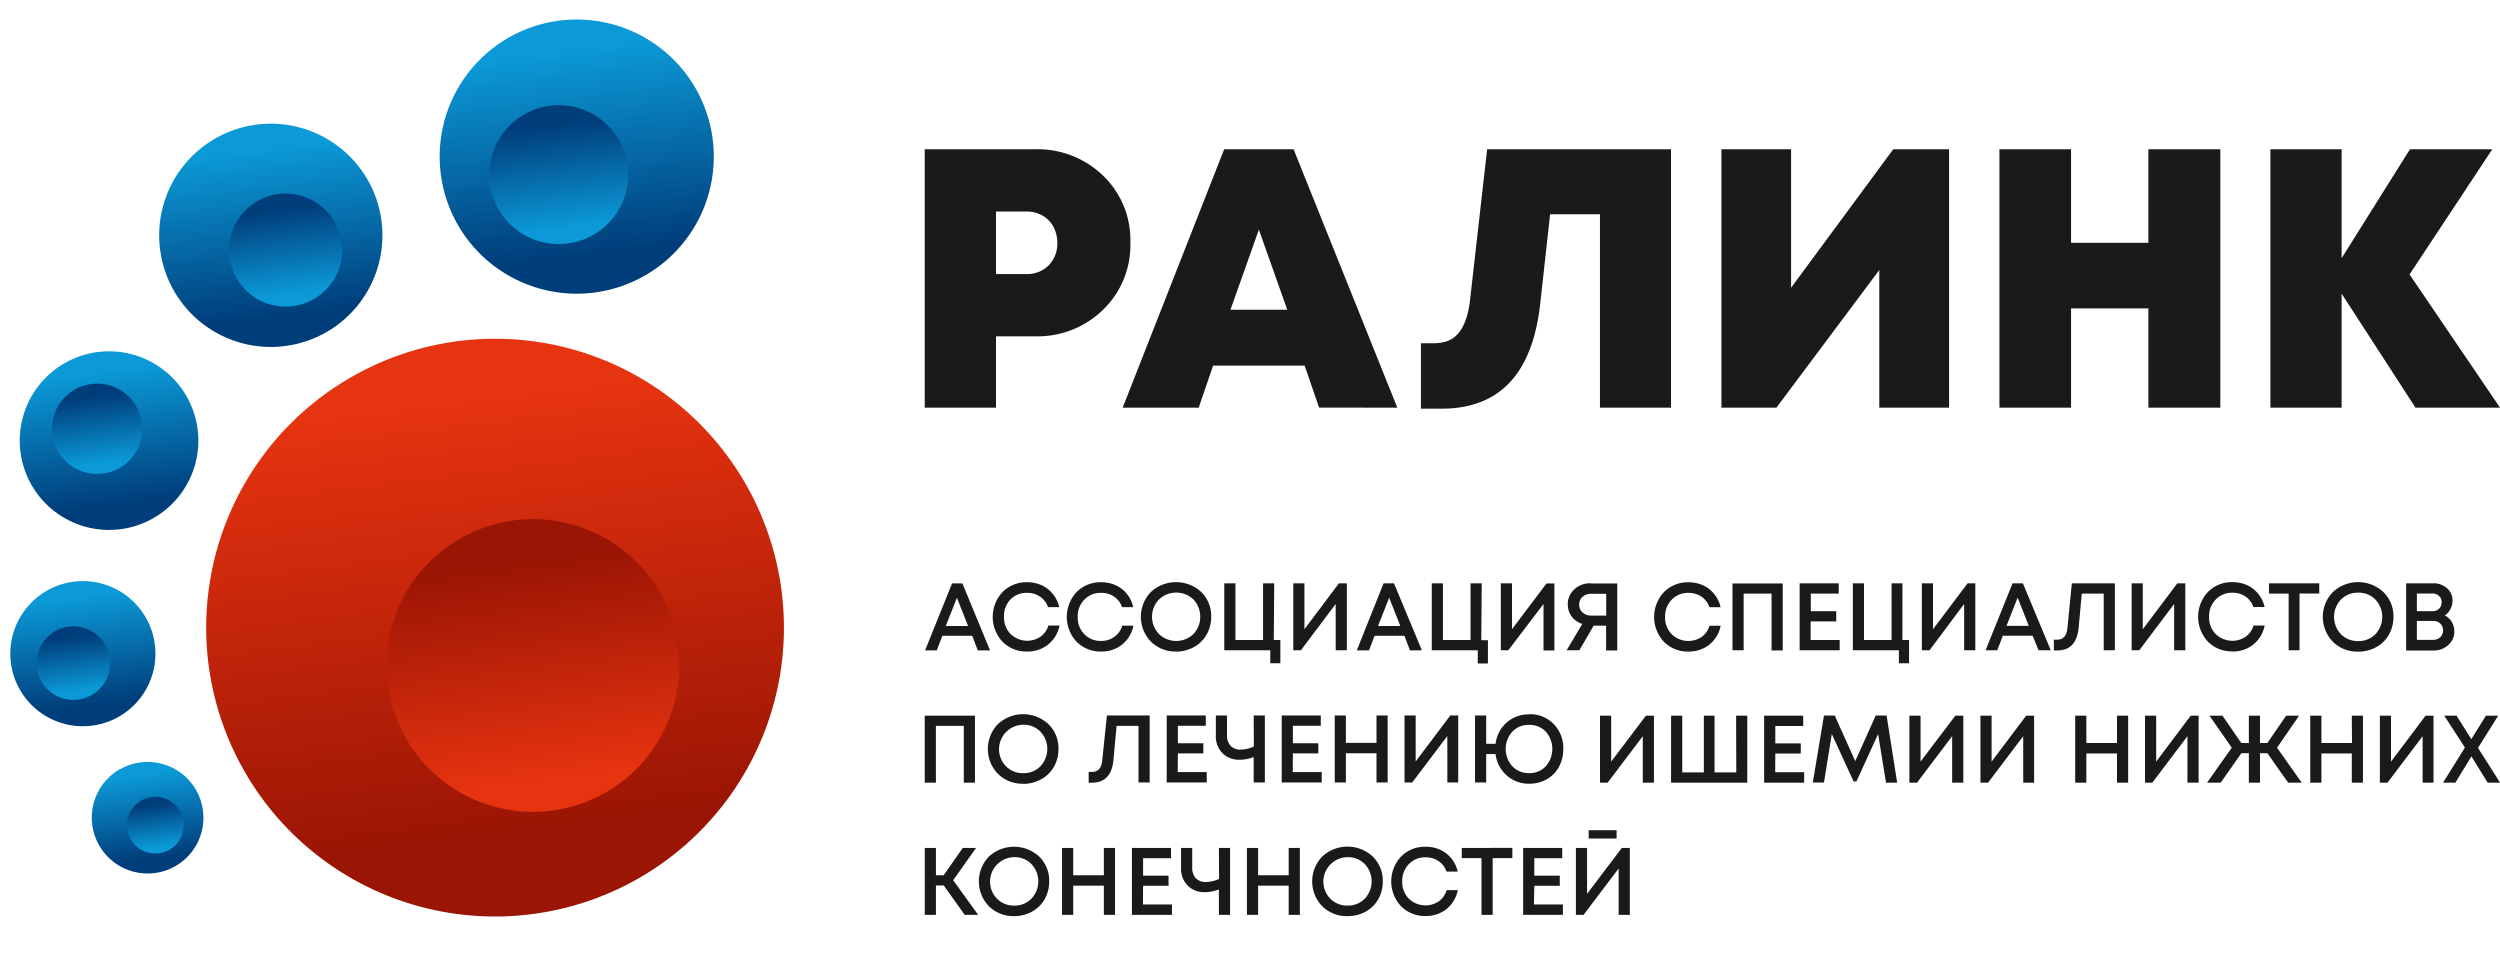 <svg xmlns="http://www.w3.org/2000/svg" xmlns:xlink="http://www.w3.org/1999/xlink" viewBox="0 0 447.84 171.51"><defs><style>.cls-1{fill:none;clip-rule:evenodd;}.cls-2{fill:#1a1a18;}.cls-3{clip-path:url(#clip-path);}.cls-4{fill:url(#Безымянный_градиент_34);}.cls-5{clip-path:url(#clip-path-2);}.cls-6{fill:url(#Безымянный_градиент_34-2);}.cls-7{clip-path:url(#clip-path-3);}.cls-8{fill:url(#Безымянный_градиент_34-3);}.cls-9{clip-path:url(#clip-path-4);}.cls-10{fill:url(#Безымянный_градиент_34-4);}.cls-11{clip-path:url(#clip-path-5);}.cls-12{fill:url(#Безымянный_градиент_34-5);}.cls-13{clip-path:url(#clip-path-6);}.cls-14{fill:url(#Безымянный_градиент_34-6);}.cls-15{clip-path:url(#clip-path-7);}.cls-16{fill:url(#Безымянный_градиент_34-7);}.cls-17{clip-path:url(#clip-path-8);}.cls-18{fill:url(#Безымянный_градиент_34-8);}.cls-19{clip-path:url(#clip-path-9);}.cls-20{fill:url(#Безымянный_градиент_34-9);}.cls-21{clip-path:url(#clip-path-10);}.cls-22{fill:url(#Безымянный_градиент_34-10);}.cls-23{clip-path:url(#clip-path-11);}.cls-24{fill:url(#Безымянный_градиент_36);}.cls-25{clip-path:url(#clip-path-12);}.cls-26{fill:url(#Безымянный_градиент_36-2);}</style><clipPath id="clip-path" transform="translate(1.85 3.49)"><path class="cls-1" d="M19.62,134.32A10,10,0,1,1,15.94,148a10,10,0,0,1,3.68-13.71"/></clipPath><linearGradient id="Безымянный_градиент_34" x1="27.39" y1="153.64" x2="25.49" y2="138.69" gradientUnits="userSpaceOnUse"><stop offset="0" stop-color="#003e7b"/><stop offset="1" stop-color="#0b9ad7"/></linearGradient><clipPath id="clip-path-2" transform="translate(1.85 3.49)"><path class="cls-1" d="M28.49,148.74a5.08,5.08,0,1,1,1.86-7,5.08,5.08,0,0,1-1.86,7"/></clipPath><linearGradient id="Безымянный_градиент_34-2" x1="27.35" y1="144.21" x2="28.3" y2="151.78" xlink:href="#Безымянный_градиент_34"/><clipPath id="clip-path-3" transform="translate(1.85 3.49)"><path class="cls-1" d="M6.51,102.34a13,13,0,1,1-4.77,17.77,13,13,0,0,1,4.77-17.77"/></clipPath><linearGradient id="Безымянный_градиент_34-3" x1="16.02" y1="126.34" x2="13.57" y2="106.97" xlink:href="#Безымянный_градиент_34"/><clipPath id="clip-path-4" transform="translate(1.85 3.49)"><path class="cls-1" d="M14.59,121A6.59,6.59,0,1,1,17,112a6.59,6.59,0,0,1-2.41,9"/></clipPath><linearGradient id="Безымянный_градиент_34-4" x1="12.55" y1="114.11" x2="13.8" y2="123.93" xlink:href="#Безымянный_градиент_34"/><clipPath id="clip-path-5" transform="translate(1.85 3.49)"><path class="cls-1" d="M9.66,61.6A16,16,0,1,1,3.81,83.41,16,16,0,0,1,9.66,61.6"/></clipPath><linearGradient id="Безымянный_градиент_34-5" x1="20.92" y1="90.26" x2="17.91" y2="66.48" xlink:href="#Безымянный_градиент_34"/><clipPath id="clip-path-6" transform="translate(1.85 3.49)"><path class="cls-1" d="M19.58,80.33a8.09,8.09,0,1,1,3-11,8.08,8.08,0,0,1-3,11"/></clipPath><linearGradient id="Безымянный_градиент_34-6" x1="16.66" y1="71.06" x2="18.19" y2="83.11" xlink:href="#Безымянный_градиент_34"/><clipPath id="clip-path-7" transform="translate(1.85 3.49)"><path class="cls-1" d="M36.67,21.34a20,20,0,1,1-7.32,27.34,20,20,0,0,1,7.32-27.34"/></clipPath><linearGradient id="Безымянный_градиент_34-7" x1="50.33" y1="56.39" x2="46.55" y2="26.58" xlink:href="#Безымянный_градиент_34"/><clipPath id="clip-path-8" transform="translate(1.85 3.49)"><path class="cls-1" d="M54.38,50.08a10.13,10.13,0,1,1,3.71-13.84,10.14,10.14,0,0,1-3.71,13.84"/></clipPath><linearGradient id="Безымянный_градиент_34-8" x1="50.24" y1="37.58" x2="52.16" y2="52.69" xlink:href="#Безымянный_градиент_34"/><clipPath id="clip-path-9" transform="translate(1.85 3.49)"><path class="cls-1" d="M89.19,3.29a24.56,24.56,0,1,1-9,33.55,24.57,24.57,0,0,1,9-33.55"/></clipPath><linearGradient id="Безымянный_градиент_34-9" x1="105.53" y1="45.51" x2="100.9" y2="8.92" xlink:href="#Безымянный_градиент_34"/><clipPath id="clip-path-10" transform="translate(1.85 3.49)"><path class="cls-1" d="M104.46,38.57a12.44,12.44,0,1,1,4.56-17,12.43,12.43,0,0,1-4.56,17"/></clipPath><linearGradient id="Безымянный_градиент_34-10" x1="98.97" y1="22.44" x2="101.32" y2="40.97" xlink:href="#Безымянный_градиент_34"/><clipPath id="clip-path-11" transform="translate(1.85 3.49)"><path class="cls-1" d="M61,64.1a51.75,51.75,0,1,1-19,70.69A51.75,51.75,0,0,1,61,64.1"/></clipPath><linearGradient id="Безымянный_градиент_36" x1="93.33" y1="149.21" x2="83.57" y2="72.11" gradientUnits="userSpaceOnUse"><stop offset="0" stop-color="#9a1504"/><stop offset="1" stop-color="#e63310"/></linearGradient><clipPath id="clip-path-12" transform="translate(1.85 3.49)"><path class="cls-1" d="M106.74,138.43a26.22,26.22,0,1,1,9.59-35.81,26.23,26.23,0,0,1-9.59,35.81"/></clipPath><linearGradient id="Безымянный_градиент_36-2" x1="93.11" y1="100.57" x2="98.06" y2="139.63" xlink:href="#Безымянный_градиент_36"/></defs><g id="Слой_2" data-name="Слой 2"><g id="Слой_1-2" data-name="Слой 1"><path class="cls-2" d="M434,111.13a1.77,1.77,0,0,0,1.29-.48,1.7,1.7,0,0,0,0-2.43,1.77,1.77,0,0,0-1.29-.48H431.1v3.39Zm1.54-6.74a1.44,1.44,0,0,0-.47-1.12,1.65,1.65,0,0,0-1.17-.44H431.1V106h2.78a1.62,1.62,0,0,0,1.18-.44A1.49,1.49,0,0,0,435.52,104.39Zm.57,2.37a3,3,0,0,1,1.24,1.16,3.37,3.37,0,0,1,.46,1.74,3.1,3.1,0,0,1-1.08,2.38,3.73,3.73,0,0,1-2.61,1h-4.94V101H434a3.59,3.59,0,0,1,2.49.88,2.83,2.83,0,0,1,1,2.2,3.29,3.29,0,0,1-.38,1.52A2.88,2.88,0,0,1,436.09,106.76Zm-18.62,3.35a4.18,4.18,0,0,0,3.1,1.24,4.14,4.14,0,0,0,3.08-1.24,4.51,4.51,0,0,0,0-6.19,4.14,4.14,0,0,0-3.08-1.24,4.18,4.18,0,0,0-3.1,1.24,4.51,4.51,0,0,0,0,6.19Zm3.09,3.13a6.2,6.2,0,0,1-4.53-1.77,6.4,6.4,0,0,1,0-8.9,6.64,6.64,0,0,1,9.05,0,6,6,0,0,1,1.8,4.45,6.37,6.37,0,0,1-.81,3.18,5.77,5.77,0,0,1-2.26,2.23A6.56,6.56,0,0,1,420.56,113.24ZM413.61,101v1.83h-3.53V113h-1.95V102.85H404.6V101Zm-15.53,12.2a6,6,0,0,1-4.41-1.75,6.51,6.51,0,0,1,0-8.9,6,6,0,0,1,4.41-1.76,6.14,6.14,0,0,1,2.61.55,5.52,5.52,0,0,1,2,1.56,5.72,5.72,0,0,1,1.13,2.35h-2a3.75,3.75,0,0,0-1.42-1.88,4.08,4.08,0,0,0-2.34-.68,4,4,0,0,0-3,1.22,4.25,4.25,0,0,0-1.18,3.1,4.2,4.2,0,0,0,1.18,3.08,4.28,4.28,0,0,0,5.37.48,3.73,3.73,0,0,0,1.4-2h2a5.74,5.74,0,0,1-2,3.37A5.83,5.83,0,0,1,398.08,113.22ZM388.19,101h1.43v12h-2V104.7L381.37,113H380V101h2v8.23Zm-18.9,0H377v12h-2V102.85h-3.93l-.56,6.12q-.4,4.07-3.88,4.06h-.56V111.1h.56c1.12,0,1.74-.69,1.87-2.06Zm-9.71,2.57-2,5.06h4Zm3.74,9.43-1.05-2.61h-5.34l-1,2.61h-2.09l4.83-12h1.85l5,12Zm-12.7-12H352v12h-2V104.7L343.8,113h-1.38V101h2v8.23Zm-11.68,10.16h1.19v4.17h-1.82V113h-8.25V101h2v10.16H337V101h1.95Zm-16.44,0h5.2V113h-7.17V101h7v1.85h-5V106h4.56v1.82H322.5Zm-14-10.13h9v12h-2V102.85h-5V113h-2Zm-7.87,12.2a6,6,0,0,1-4.41-1.75,6.51,6.51,0,0,1,0-8.9,6,6,0,0,1,4.41-1.76,6.14,6.14,0,0,1,2.61.55,5.52,5.52,0,0,1,2,1.56,5.72,5.72,0,0,1,1.13,2.35h-2a3.75,3.75,0,0,0-1.42-1.88,4.08,4.08,0,0,0-2.34-.68,4,4,0,0,0-3,1.22,4.25,4.25,0,0,0-1.18,3.1,4.2,4.2,0,0,0,1.18,3.08,4.28,4.28,0,0,0,5.37.48,3.73,3.73,0,0,0,1.4-2h2a5.74,5.74,0,0,1-2,3.37A5.83,5.83,0,0,1,300.61,113.22Zm-17.43-6.44h2.68v-3.91h-2.68a2.24,2.24,0,0,0-1.56.54,1.79,1.79,0,0,0-.6,1.4,1.82,1.82,0,0,0,.61,1.42A2.26,2.26,0,0,0,283.18,106.78Zm-.1-5.76h4.76v12h-2v-4.44h-2.23L281.07,113h-2.28l2.8-4.72a3.88,3.88,0,0,1-1.38-.78,3.31,3.31,0,0,1-.89-1.2,3.47,3.47,0,0,1-.32-1.51,3.55,3.55,0,0,1,1.16-2.7A4.1,4.1,0,0,1,283.08,101Zm-7.92,0h1.42v12h-1.95V104.7L268.34,113H267V101h2v8.23Zm-11.68,10.16h1.19v4.17h-1.82V113h-8.24V101h2v10.16h4.95V101h2ZM247,103.59l-2,5.06h4Zm3.73,9.43-1-2.61h-5.35l-1,2.61H241.2L246,101h1.86l5,12ZM238,101h1.42v12h-2V104.7L231.19,113h-1.37V101h2v8.23Zm-11.67,10.16h1.18v4.17H225.7V113h-8.24V101h2v10.16h4.95V101h2Zm-20.57-1.07a4.47,4.47,0,0,0,6.18,0,4.54,4.54,0,0,0,0-6.19,4.47,4.47,0,0,0-6.18,0,4.48,4.48,0,0,0,0,6.19Zm3.08,3.13a6.19,6.19,0,0,1-4.52-1.77,6.4,6.4,0,0,1,0-8.9,6.64,6.64,0,0,1,9,0,6,6,0,0,1,1.8,4.45,6.28,6.28,0,0,1-.82,3.18,5.7,5.7,0,0,1-2.26,2.23A6.53,6.53,0,0,1,208.85,113.24Zm-13.42,0a6,6,0,0,1-4.41-1.75,6.51,6.51,0,0,1,0-8.9,6,6,0,0,1,4.41-1.76,6.14,6.14,0,0,1,2.61.55,5.52,5.52,0,0,1,2,1.56,5.7,5.7,0,0,1,1.12,2.35h-2a3.71,3.71,0,0,0-1.43-1.88,4,4,0,0,0-2.33-.68,4,4,0,0,0-3,1.22,4.25,4.25,0,0,0-1.18,3.1,4.2,4.2,0,0,0,1.18,3.08,4,4,0,0,0,3,1.21,3.91,3.91,0,0,0,2.38-.73,3.69,3.69,0,0,0,1.41-2h2a5.74,5.74,0,0,1-2,3.37A5.87,5.87,0,0,1,195.43,113.22Zm-13.27,0a6,6,0,0,1-4.41-1.75,6.51,6.51,0,0,1,0-8.9,6,6,0,0,1,4.41-1.76,6.14,6.14,0,0,1,2.61.55,5.52,5.52,0,0,1,2,1.56,5.72,5.72,0,0,1,1.13,2.35h-2a3.71,3.71,0,0,0-1.43-1.88,4,4,0,0,0-2.33-.68,4,4,0,0,0-3,1.22A4.25,4.25,0,0,0,178,107a4.2,4.2,0,0,0,1.18,3.08,4.28,4.28,0,0,0,5.37.48,3.73,3.73,0,0,0,1.4-2h2a5.74,5.74,0,0,1-2,3.37A5.85,5.85,0,0,1,182.16,113.22Zm-12.58-9.63-2,5.06h4Zm3.74,9.43-1-2.61h-5.35l-1,2.61h-2.1l4.84-12h1.85l4.95,12Z" transform="translate(1.85 3.49)"/><path class="cls-2" d="M446,136.71h-2.22L440.87,132,438,136.71h-2.21l3.92-6.29L436,124.71h2.21l2.64,4.21,2.62-4.21h2.2l-3.62,5.77Zm-13.34-12h1.42v12h-1.95v-8.32l-6.29,8.32h-1.37v-12h2v8.23Zm-13.22,0h2v12h-2v-5.23H414v5.23h-2v-12h2v4.9h5.48Zm-11.4,12-3.72-5.27H403v5.27h-2v-5.27h-1.34l-3.7,5.27h-2.44l4.42-6.26-4-5.74h2.33l3.38,4.9H401v-4.9h2v4.9h1.31l3.37-4.9H410l-3.95,5.74,4.42,6.26Zm-17.45-12H392v12h-2v-8.32l-6.29,8.32H382.4v-12h2v8.23Zm-13.21,0h2v12h-2v-5.23h-5.49v5.23h-2v-12h2v4.9h5.49Zm-16.27,0h1.42v12h-1.95v-8.32l-6.29,8.32h-1.37v-12h2v8.23Zm-12.69,0h1.43v12h-2v-8.32l-6.29,8.32h-1.37v-12h2v8.23Zm-10.42,12h-2L334.59,128l-3.89,8.5h-.5l-3.91-8.5-1.4,8.69h-2l2-12h1.93l3.67,8.16,3.67-8.16h1.95Zm-21.85-1.87h5.19v1.87h-7.17v-12h7v1.85h-5v3.12h4.56v1.82h-4.56Zm-7-10.13h2v12H297.5v-12h2v10.16h3.87V124.71h1.92v10.16h3.89Zm-16.15,0h1.43v12h-2v-8.32l-6.29,8.32h-1.37v-12h2v8.23ZM272.06,135a3.93,3.93,0,0,0,3-1.23,4.69,4.69,0,0,0,0-6.19,4,4,0,0,0-3-1.22,4,4,0,0,0-3,1.22,4.63,4.63,0,0,0,0,6.19A4,4,0,0,0,272.06,135Zm.05-10.55a5.86,5.86,0,0,1,4.36,1.76,6.11,6.11,0,0,1,1.72,4.47,6.54,6.54,0,0,1-.78,3.2,5.58,5.58,0,0,1-2.17,2.22,6.18,6.18,0,0,1-3.13.8,5.87,5.87,0,0,1-4.05-1.48,6,6,0,0,1-2-3.83h-1.68v5.09h-2v-12h2v5.07h1.68a6,6,0,0,1,2-3.82A5.91,5.91,0,0,1,272.11,124.48Zm-14.16.23h1.42v12h-1.95v-8.32l-6.29,8.32h-1.38v-12h2v8.23Zm-13.22,0h2v12h-2v-5.23h-5.48v5.23h-2v-12h2v4.9h5.48Zm-15,10.13h5.19v1.87h-7.17v-12h7v1.85h-5v3.12h4.56v1.82h-4.56Zm-7-10.13h2v12h-2v-4.56a7,7,0,0,1-2.52.49,4.19,4.19,0,0,1-3.07-1.17,4.33,4.33,0,0,1-1.19-3.25v-3.51h2v3.43a2.78,2.78,0,0,0,.64,2,2.42,2.42,0,0,0,1.84.68,6.09,6.09,0,0,0,2.33-.55Zm-13.61,10.13h5.2v1.87h-7.17v-12h7v1.85h-5v3.12h4.56v1.82h-4.56Zm-12.68-10.13h7.66v12h-2V126.54h-3.93l-.56,6.12c-.26,2.71-1.56,4.06-3.88,4.06h-.56v-1.93h.56c1.12,0,1.75-.69,1.87-2.06Zm-18.09,9.09a4.2,4.2,0,0,0,3.1,1.24,4.12,4.12,0,0,0,3.08-1.24,4.51,4.51,0,0,0,0-6.19,4.12,4.12,0,0,0-3.08-1.24,4.38,4.38,0,0,0-3.1,7.43Zm3.09,3.13a6.2,6.2,0,0,1-4.53-1.77,6.4,6.4,0,0,1,0-8.9,6.64,6.64,0,0,1,9.05,0,6,6,0,0,1,1.8,4.45,6.37,6.37,0,0,1-.81,3.18,5.77,5.77,0,0,1-2.26,2.23A6.56,6.56,0,0,1,181.41,136.93ZM163.8,124.71h9v12h-2V126.54h-5v10.17h-2Z" transform="translate(1.85 3.49)"/><path class="cls-2" d="M288.68,148.4h1.43v12h-2v-8.32l-6.29,8.32h-1.37v-12h2v8.23Zm-5.94-1.68v-1.49h5v1.49Zm-9.81,11.81h5.19v1.87H271v-12h7v1.85h-5v3.12h4.56v1.82h-4.56Zm-3.86-10.13v1.83h-3.53V160.4h-2V150.23h-3.53V148.4Zm-15.53,12.2a6,6,0,0,1-4.41-1.75,6.51,6.51,0,0,1,0-8.9,6,6,0,0,1,4.41-1.76,6.14,6.14,0,0,1,2.61.55,5.52,5.52,0,0,1,2,1.56,5.72,5.72,0,0,1,1.13,2.35h-2a3.71,3.71,0,0,0-1.43-1.88,4,4,0,0,0-2.33-.68,4,4,0,0,0-3,1.22,4.25,4.25,0,0,0-1.18,3.1,4.2,4.2,0,0,0,1.18,3.08,4.28,4.28,0,0,0,5.37.48,3.73,3.73,0,0,0,1.4-2h2a5.74,5.74,0,0,1-2,3.37A5.85,5.85,0,0,1,253.54,160.6Zm-17.09-3.11a4.2,4.2,0,0,0,3.1,1.24,4.14,4.14,0,0,0,3.08-1.24,4.51,4.51,0,0,0,0-6.19,4.14,4.14,0,0,0-3.08-1.24,4.38,4.38,0,0,0-3.1,7.43Zm3.09,3.13a6.2,6.2,0,0,1-4.53-1.77,6.4,6.4,0,0,1,0-8.9,6.64,6.64,0,0,1,9.05,0,6,6,0,0,1,1.8,4.45,6.37,6.37,0,0,1-.81,3.18,5.77,5.77,0,0,1-2.26,2.23A6.56,6.56,0,0,1,239.54,160.62ZM229,148.4h2v12h-2v-5.23h-5.48v5.23h-2v-12h2v4.9H229Zm-12.5,0h2v12h-2v-4.56a7,7,0,0,1-2.52.49,4.19,4.19,0,0,1-3.07-1.17,4.33,4.33,0,0,1-1.19-3.25V148.4h2v3.43a2.78,2.78,0,0,0,.64,2,2.42,2.42,0,0,0,1.84.68,6.09,6.09,0,0,0,2.33-.55Zm-13.61,10.13h5.2v1.87h-7.17v-12h7v1.85h-5v3.12h4.56v1.82h-4.56Zm-7-10.13h2v12h-2v-5.23h-5.49v5.23h-2v-12h2v4.9h5.49Zm-19.15,9.09a4.2,4.2,0,0,0,3.1,1.24,4.14,4.14,0,0,0,3.08-1.24,4.51,4.51,0,0,0,0-6.19,4.14,4.14,0,0,0-3.08-1.24,4.38,4.38,0,0,0-3.1,7.43Zm3.09,3.13a6.2,6.2,0,0,1-4.53-1.77,6.4,6.4,0,0,1,0-8.9,6.64,6.64,0,0,1,9,0,6,6,0,0,1,1.8,4.45,6.37,6.37,0,0,1-.81,3.18,5.77,5.77,0,0,1-2.26,2.23A6.56,6.56,0,0,1,179.8,160.62Zm-8.86-.22-3.76-5.27h-1.4v5.27h-2v-12h2v4.9h1.38l3.43-4.9H173l-4.1,5.79,4.48,6.21Z" transform="translate(1.85 3.49)"/><g class="cls-3"><rect class="cls-4" x="15.02" y="135.04" width="22.92" height="22.92"/></g><g class="cls-5"><rect class="cls-6" x="21.99" y="142.01" width="11.61" height="11.61"/></g><g class="cls-7"><rect class="cls-8" y="102.24" width="29.71" height="29.71"/></g><g class="cls-9"><rect class="cls-10" x="5.62" y="111.28" width="15.05" height="15.05"/></g><g class="cls-11"><rect class="cls-12" x="1.25" y="60.68" width="36.47" height="36.47"/></g><g class="cls-13"><rect class="cls-14" x="8.15" y="67.57" width="18.48" height="18.48"/></g><g class="cls-15"><rect class="cls-16" x="25.67" y="19.31" width="45.71" height="45.71"/></g><g class="cls-17"><rect class="cls-18" x="39.58" y="33.21" width="23.16" height="23.16"/></g><g class="cls-19"><rect class="cls-20" x="75.27" width="56.1" height="56.1"/></g><g class="cls-21"><rect class="cls-22" x="85.88" y="17.07" width="28.42" height="28.42"/></g><g class="cls-23"><rect class="cls-24" x="29.56" y="53.3" width="118.22" height="118.22"/></g><g class="cls-25"><rect class="cls-26" x="65.53" y="89.27" width="59.89" height="59.89"/></g><path class="cls-2" d="M446,69.54H430.85L417.62,49.11V69.54H404.86V23.25h12.76V42.76l12.24-19.51h14.75L429.79,45.67ZM383,23.25h12.89V69.54H383V51.76H369.15V69.54H356.32V23.25h12.83V40H383Zm-45.7,0h10V69.54h-12.5V44.88L316.37,69.54h-9.85V23.25H319v24.8Zm-72.75,0h32.94V69.54H284.76V34.89h-8.93L274.05,51q-2.12,18.72-17.66,18.72h-3.7V58h2.18a8.39,8.39,0,0,0,2.15-.26,4.74,4.74,0,0,0,1.69-.86A5.73,5.73,0,0,0,260,55.36a9.72,9.72,0,0,0,.89-2.08,16.75,16.75,0,0,0,.57-2.78ZM228.75,52l-5.09-14.35L218.57,52Zm5.69,17.52L231.86,62h-16.4l-2.58,7.54H199.26l18.18-46.29h12.44l18.58,46.29ZM182,45.6a5.39,5.39,0,0,0,4-1.55A5.49,5.49,0,0,0,187.55,40a6,6,0,0,0-.7-2.87,5,5,0,0,0-1.95-2,5.67,5.67,0,0,0-2.91-.73h-5.42V45.6Zm1.52-22.35A16.89,16.89,0,0,1,195.78,28a16,16,0,0,1,4.86,12,16.11,16.11,0,0,1-4.89,12,16.86,16.86,0,0,1-12.24,4.76h-6.94V69.54H163.8V23.25Z" transform="translate(1.85 3.49)"/></g></g></svg>
